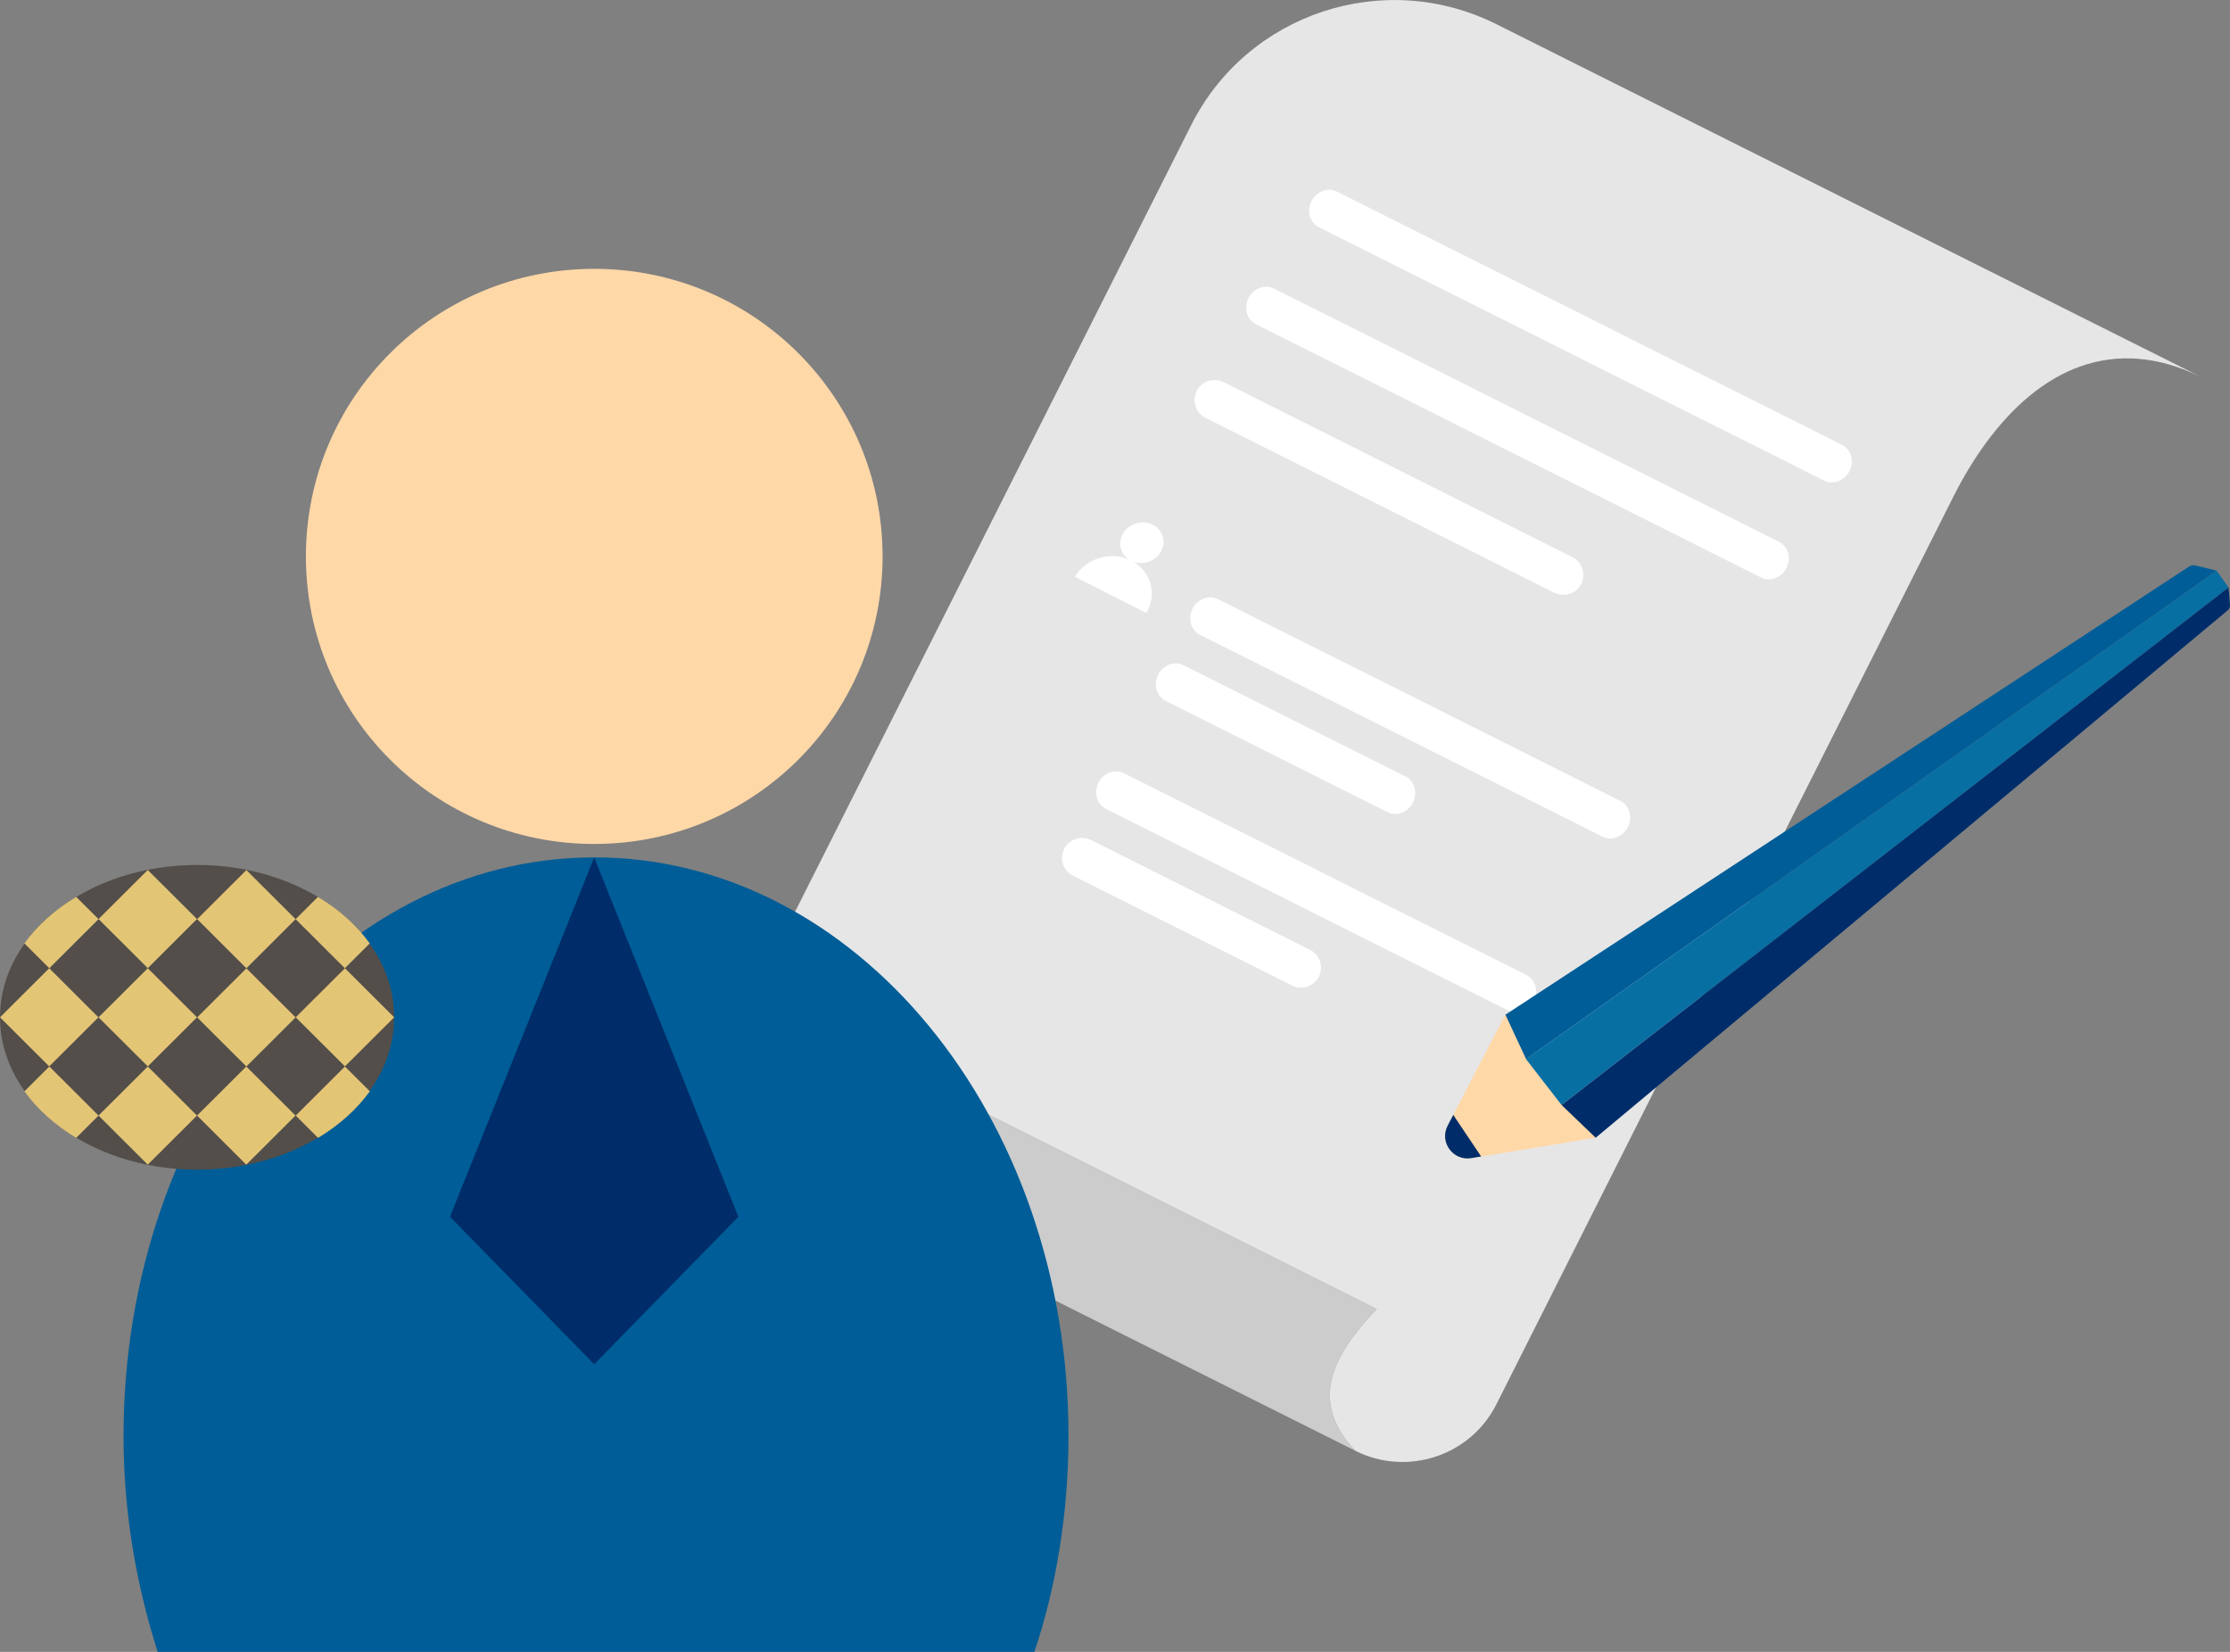<svg width="108" height="80" viewBox="0 0 108 80" fill="none" xmlns="http://www.w3.org/2000/svg">
<rect x="0" y="0" width="108" height="80" fill="#808080" stroke="none"/>
<g clip-path="url(#clip0_1096_5378)">
<path d="M65.648 70.264L28.428 51.631C25.154 49.856 28.351 44.209 31.395 45.732L36.44 48.257L66.677 63.396C64.6 65.591 63.327 67.83 65.643 70.264H65.648Z" fill="#CCCCCC"/>
<path d="M72.464 1.169L106.66 18.289C102.357 16.137 98.757 17.907 96.148 21.496C95.579 22.279 95.057 23.148 94.588 24.083L72.474 68.006C71.215 70.512 68.156 71.519 65.643 70.264C63.327 67.83 64.595 65.591 66.677 63.396L36.44 48.257L57.693 6.052C60.421 0.635 67.031 -1.546 72.464 1.169Z" fill="#E6E6E6"/>
<path d="M88.337 23.272L63.877 11.006C63.437 10.786 63.274 10.223 63.513 9.746V9.736C63.758 9.264 64.308 9.059 64.748 9.278L89.208 21.544C89.648 21.764 89.811 22.327 89.572 22.804V22.814C89.328 23.286 88.777 23.491 88.337 23.272Z" fill="white"/>
<path d="M85.288 27.968L60.828 15.702C60.388 15.483 60.225 14.919 60.464 14.442V14.433C60.708 13.96 61.259 13.755 61.699 13.975L86.159 26.24C86.599 26.46 86.762 27.023 86.522 27.5V27.51C86.278 27.982 85.728 28.188 85.288 27.968Z" fill="white"/>
<path d="M75.279 28.708L58.387 20.236C57.908 19.998 57.717 19.415 57.956 18.938C58.196 18.461 58.779 18.27 59.258 18.509L76.15 26.98C76.629 27.219 76.82 27.801 76.581 28.278C76.341 28.756 75.757 28.946 75.279 28.708Z" fill="white"/>
<path d="M77.605 40.516L58.119 30.746C57.678 30.526 57.516 29.963 57.755 29.486V29.476C57.999 29.004 58.55 28.799 58.99 29.018L78.476 38.788C78.917 39.007 79.079 39.571 78.84 40.048V40.057C78.596 40.53 78.046 40.735 77.605 40.516Z" fill="white"/>
<path d="M67.194 39.332L56.453 33.943C56.013 33.724 55.85 33.161 56.089 32.684V32.674C56.334 32.201 56.884 31.996 57.324 32.216L68.065 37.604C68.506 37.824 68.668 38.387 68.429 38.864V38.874C68.185 39.346 67.635 39.551 67.194 39.332Z" fill="white"/>
<path d="M73.048 48.944L53.562 39.174C53.122 38.955 52.959 38.392 53.198 37.914V37.905C53.442 37.432 53.993 37.227 54.433 37.447L73.919 47.216C74.36 47.436 74.522 47.999 74.283 48.476V48.486C74.039 48.958 73.489 49.164 73.048 48.944Z" fill="white"/>
<path d="M62.57 47.727L51.968 42.41C51.489 42.172 51.298 41.589 51.537 41.112C51.777 40.635 52.361 40.444 52.839 40.682L63.442 45.999C63.92 46.238 64.112 46.82 63.872 47.297C63.633 47.775 63.049 47.97 62.57 47.727Z" fill="white"/>
<path d="M55.826 25.41C56.329 25.663 56.501 26.264 56.209 26.746C55.941 27.19 55.381 27.381 54.902 27.214C55.764 27.729 56.041 28.808 55.515 29.686L52.059 27.935C52.586 27.056 53.73 26.694 54.663 27.09C54.251 26.808 54.127 26.269 54.395 25.825C54.687 25.343 55.328 25.157 55.831 25.41H55.826Z" fill="white"/>
<path d="M77.28 55.101L71.253 56.089C70.368 56.232 69.698 55.311 70.109 54.519L72.9 49.145L77.275 55.101H77.28Z" fill="#FFD8A8"/>
<path d="M72.905 49.145L106.009 27.443C106.105 27.381 106.224 27.362 106.334 27.386L107.359 27.639L73.91 51.292L72.909 49.145H72.905Z" fill="#005D97"/>
<path d="M73.905 51.292L75.628 53.516L107.928 28.45L107.354 27.643L73.905 51.292Z" fill="#086FA3"/>
<path d="M75.628 53.516L77.28 55.101L107.89 29.557C107.966 29.491 108.01 29.395 108 29.295L107.928 28.45L75.628 53.516Z" fill="#002D6A"/>
<path d="M70.382 53.994L70.109 54.519C69.698 55.311 70.368 56.232 71.253 56.089L71.732 56.008L70.382 53.994Z" fill="#002D6A"/>
<path d="M28.777 13.02C36.498 13.02 42.744 19.248 42.744 26.947C42.744 34.645 36.498 40.873 28.777 40.873C21.056 40.873 14.815 34.645 14.815 26.947C14.815 19.248 21.061 13.02 28.777 13.02Z" fill="#FFD8A8"/>
<path d="M28.777 41.523L35.943 59.11L28.777 66.259L21.793 59.11L28.777 41.523Z" fill="#002D6A"/>
<path d="M28.791 41.523C41.395 41.523 51.748 53.979 51.748 69.557C51.748 73.223 51.15 76.888 50.096 80H7.635C6.586 76.702 5.983 73.223 5.983 69.557C5.983 53.984 16.188 41.523 28.787 41.523H28.791Z" fill="#005D97"/>
<path d="M28.777 41.523L21.793 58.928L28.777 66.073L35.761 58.928L28.777 41.523Z" fill="#002D6A"/>
<path d="M9.544 56.647C14.816 56.647 19.089 53.344 19.089 49.269C19.089 45.194 14.816 41.89 9.544 41.89C4.273 41.89 0 45.194 0 49.269C0 53.344 4.273 56.647 9.544 56.647Z" fill="#534E49"/>
<path d="M2.389 46.892L1.182 45.689C1.814 44.811 2.671 44.047 3.69 43.436L4.772 44.515M7.156 46.892L4.772 49.269L7.156 51.645L9.54 49.269L7.156 46.892ZM7.156 42.133L4.772 44.51L7.156 46.887L9.54 44.51L7.156 42.133ZM7.156 51.65L4.772 54.027L7.156 56.404L9.54 54.027L7.156 51.65ZM11.933 51.65L14.317 49.273L11.933 46.897L9.549 49.273L11.933 51.65ZM11.933 46.892L14.317 44.515L11.933 42.138L9.549 44.515L11.933 46.892ZM11.928 51.65L9.544 54.027L11.928 56.404L14.312 54.027L11.928 51.65ZM16.705 46.892L14.322 49.269L16.705 51.645L19.089 49.269L16.705 46.892ZM16.7 46.892L17.907 45.689C17.275 44.811 16.418 44.047 15.399 43.436L14.317 44.515L16.7 46.892ZM17.911 52.853L16.705 51.65L14.322 54.027L15.403 55.106C16.423 54.495 17.28 53.726 17.911 52.853ZM2.384 46.892L0 49.269L2.384 51.645L4.767 49.269L2.384 46.892ZM2.389 51.65L1.182 52.853C1.814 53.731 2.671 54.495 3.69 55.106L4.772 54.027L2.389 51.65Z" fill="#E3C576"/>
</g>
<defs>
<clipPath id="clip0_1096_5378">
<rect width="108" height="80" fill="white"/>
</clipPath>
</defs>
</svg>
